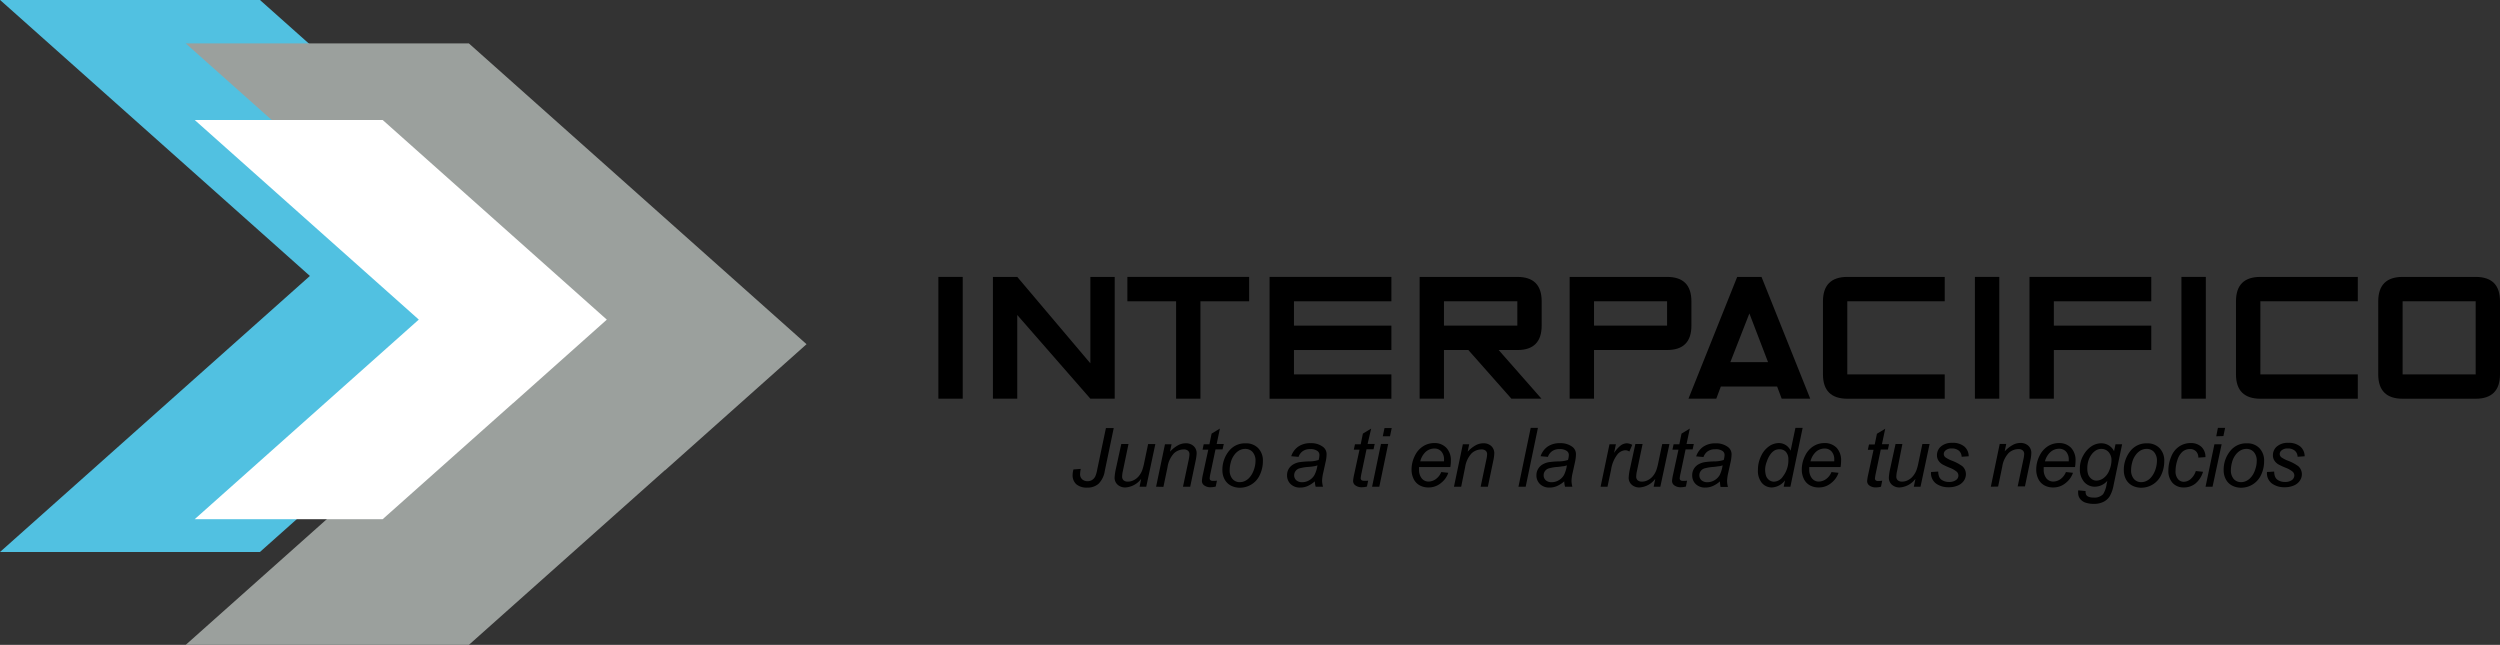 <svg id="Capa_1" data-name="Capa 1" xmlns="http://www.w3.org/2000/svg" viewBox="0 0 467.48 120.59"><rect x="0" y="0" width="467.48" height="120.59" fill="#333333" stroke="none"/><defs><style>.cls-1{fill:#51c1e1;}.cls-2{fill:#9ba09d;}.cls-3{fill:#fff;}</style></defs><title>Logo1Traz</title><polygon class="cls-1" points="106.56 51.62 106.55 51.6 106.55 51.6 82.25 29.96 82.25 29.96 48.61 0 0.02 0 57.95 51.6 0 103.22 48.6 103.22 82.25 73.25 82.27 73.26 106.56 51.62"/><polygon class="cls-2" points="150.82 64.36 150.8 64.35 150.8 64.35 124.33 40.77 124.33 40.77 87.68 8.12 34.73 8.12 97.85 64.35 34.72 120.59 87.67 120.59 124.33 87.93 124.35 87.95 150.82 64.36"/><polygon class="cls-3" points="113.47 59.77 113.46 59.76 113.46 59.76 95.89 44.11 95.89 44.11 71.56 22.44 36.41 22.44 78.31 59.76 36.4 97.09 71.55 97.09 95.89 75.42 95.9 75.43 113.47 59.77"/><path d="M226.29,79.77v22.77h-4.55V79.77Z" transform="translate(-46.27 -27.99)"/><path d="M231.94,102.54V79.77h4.55l13.67,16.16V79.77h4.55v22.77h-4.55L236.49,86.89v15.65Z" transform="translate(-46.27 -27.99)"/><path d="M257.08,79.77h22.77v4.56h-9.11v18.21h-4.55V84.33h-9.11Z" transform="translate(-46.27 -27.99)"/><path d="M288.23,93.44V98h18.22v4.55H283.67V79.77h22.78v4.56H288.23v4.55h18.22v4.56Z" transform="translate(-46.27 -27.99)"/><path d="M320.84,93.44h-4.56v9.1h-4.55V79.77H330q4.55,0,4.55,4.56v4.55c0,3-1.5,4.56-4.48,4.56h-3.56l8,9.1h-5.62Zm-4.56-9.11v4.55H330V84.33Z" transform="translate(-46.27 -27.99)"/><path d="M344.34,102.54h-4.56V79.77H358q4.54,0,4.55,4.56v4.55q0,4.56-4.55,4.56H344.34ZM358,88.88V84.33H344.34v4.55Z" transform="translate(-46.27 -27.99)"/><path d="M368.05,100.27l-.85,2.27H362l9.11-22.77h4.55l9.11,22.77h-5.34l-.85-2.27Zm8.83-4.56-3.49-9.11-3.56,9.11Z" transform="translate(-46.27 -27.99)"/><path d="M387.15,98V84.33c0-3,1.51-4.56,4.55-4.56h18.22v4.56H391.7V98h18.22v4.55H391.7C388.66,102.54,387.15,101,387.15,98Z" transform="translate(-46.27 -27.99)"/><path d="M420.12,79.77v22.77h-4.56V79.77Z" transform="translate(-46.27 -27.99)"/><path d="M425.77,79.77h22.77v4.56H430.32v4.55h18.22v4.56H430.32v9.1h-4.55Z" transform="translate(-46.27 -27.99)"/><path d="M458.74,79.77v22.77h-4.56V79.77Z" transform="translate(-46.27 -27.99)"/><path d="M464.38,98V84.33q0-4.56,4.56-4.56h18.22v4.56H468.94V98h18.22v4.55H468.94C465.9,102.54,464.38,101,464.38,98Z" transform="translate(-46.27 -27.99)"/><path d="M495.54,79.77H509.2q4.55,0,4.55,4.56V98c0,3-1.52,4.55-4.55,4.55H495.54c-3,0-4.56-1.51-4.56-4.55V84.33Q491,79.77,495.54,79.77Zm0,4.56V98H509.2V84.33Z" transform="translate(-46.27 -27.99)"/><path d="M247,115.77l1.36-.1a5.76,5.76,0,0,0-.12.94,1.26,1.26,0,0,0,.38,1,1.45,1.45,0,0,0,1,.36,1.58,1.58,0,0,0,.85-.22,1.69,1.69,0,0,0,.61-.68,5.54,5.54,0,0,0,.36-1.27l1.63-7.77h1.46l-1.67,8a4.3,4.3,0,0,1-1.17,2.42,3.08,3.08,0,0,1-2.1.72,3,3,0,0,1-2.06-.63,2.25,2.25,0,0,1-.69-1.76A4.06,4.06,0,0,1,247,115.77Z" transform="translate(-46.27 -27.99)"/><path d="M259.66,117.53a4,4,0,0,1-2.92,1.61,2.1,2.1,0,0,1-1.49-.52,1.73,1.73,0,0,1-.56-1.29,9.58,9.58,0,0,1,.25-1.72l1-4.59h1.35l-1.06,5.08a5,5,0,0,0-.13,1,.91.91,0,0,0,.27.7,1.18,1.18,0,0,0,.8.25,2.34,2.34,0,0,0,1.11-.28,2.84,2.84,0,0,0,.94-.75,4,4,0,0,0,.64-1.11,11,11,0,0,0,.38-1.45l.72-3.43h1.35L260.61,119h-1.25Z" transform="translate(-46.27 -27.99)"/><path d="M262.45,119l1.66-7.94h1.23l-.29,1.39a6.08,6.08,0,0,1,1.49-1.19,3,3,0,0,1,1.42-.38,2.11,2.11,0,0,1,1.52.53,1.8,1.8,0,0,1,.55,1.39,8,8,0,0,1-.2,1.4l-1,4.8h-1.35l1.06-5a6.06,6.06,0,0,0,.15-1.08.85.85,0,0,0-.27-.65,1.17,1.17,0,0,0-.79-.24,2.69,2.69,0,0,0-1.85.74,4.78,4.78,0,0,0-1.19,2.57l-.77,3.69Z" transform="translate(-46.27 -27.99)"/><path d="M273.83,117.87l-.23,1.1a3.43,3.43,0,0,1-.94.13,1.89,1.89,0,0,1-1.28-.4,1,1,0,0,1-.36-.81,7.85,7.85,0,0,1,.19-1.21l1-4.61h-1.07l.21-1h1.07l.41-2,1.55-.94-.6,2.89h1.33l-.23,1h-1.32l-.92,4.39a7.07,7.07,0,0,0-.17,1,.46.46,0,0,0,.14.37.67.67,0,0,0,.45.13A3.83,3.83,0,0,0,273.83,117.87Z" transform="translate(-46.27 -27.99)"/><path d="M274.85,116a5.57,5.57,0,0,1,1.37-3.85,3.8,3.8,0,0,1,3-1.26,3.1,3.1,0,0,1,2.32.9,3.3,3.3,0,0,1,.88,2.42,5.91,5.91,0,0,1-.56,2.55,4,4,0,0,1-1.57,1.81,4.11,4.11,0,0,1-2.15.62,3.66,3.66,0,0,1-1.69-.39,2.85,2.85,0,0,1-1.16-1.12A3.53,3.53,0,0,1,274.85,116Zm1.36-.13a2.43,2.43,0,0,0,.54,1.7,1.78,1.78,0,0,0,1.36.58,2.26,2.26,0,0,0,.87-.18,2.61,2.61,0,0,0,.79-.53,3.85,3.85,0,0,0,.62-.82,5.45,5.45,0,0,0,.42-1,4.94,4.94,0,0,0,.23-1.42,2.42,2.42,0,0,0-.54-1.68,1.79,1.79,0,0,0-1.37-.59,2.31,2.31,0,0,0-1.16.3,3,3,0,0,0-.94.89,3.77,3.77,0,0,0-.62,1.36A5.22,5.22,0,0,0,276.21,115.82Z" transform="translate(-46.27 -27.99)"/><path d="M292.13,118a5.33,5.33,0,0,1-1.35.88,3.42,3.42,0,0,1-1.39.28,2.42,2.42,0,0,1-1.77-.64,2.21,2.21,0,0,1-.68-1.66,2.3,2.3,0,0,1,.3-1.18,2.44,2.44,0,0,1,.81-.82,3.43,3.43,0,0,1,1.23-.45,14.76,14.76,0,0,1,1.73-.14,5.87,5.87,0,0,0,1.83-.27,3.62,3.62,0,0,0,.15-.92.89.89,0,0,0-.34-.74,2.18,2.18,0,0,0-1.38-.37,2.31,2.31,0,0,0-1.39.38,2.12,2.12,0,0,0-.79,1.07l-1.37-.12a3.55,3.55,0,0,1,1.33-1.81,3.92,3.92,0,0,1,2.29-.63,3.62,3.62,0,0,1,2.33.7,1.67,1.67,0,0,1,.66,1.37,6.58,6.58,0,0,1-.19,1.47l-.44,2a7.4,7.4,0,0,0-.21,1.54,5.06,5.06,0,0,0,.17,1.07h-1.37A4.43,4.43,0,0,1,292.13,118Zm.5-3a2.88,2.88,0,0,1-.61.17,10.54,10.54,0,0,1-1.08.13,8,8,0,0,0-1.67.27,1.34,1.34,0,0,0-1,1.29,1.22,1.22,0,0,0,.39.93,1.61,1.61,0,0,0,1.12.37,2.52,2.52,0,0,0,1.29-.36,2.59,2.59,0,0,0,1-1A5.61,5.61,0,0,0,292.63,114.94Z" transform="translate(-46.27 -27.99)"/><path d="M302.1,117.87l-.22,1.1a3.49,3.49,0,0,1-.94.13,1.93,1.93,0,0,1-1.29-.4,1,1,0,0,1-.36-.81,8.41,8.41,0,0,1,.2-1.21l1-4.61h-1.07l.22-1h1.07l.41-2,1.55-.94L302,111h1.33l-.22,1H301.8l-.92,4.39a9.18,9.18,0,0,0-.17,1,.5.5,0,0,0,.14.37.67.67,0,0,0,.45.13A3.75,3.75,0,0,0,302.1,117.87Z" transform="translate(-46.27 -27.99)"/><path d="M302.84,119,304.5,111h1.35L304.19,119Zm2-9.43.32-1.53h1.35l-.32,1.53Z" transform="translate(-46.27 -27.99)"/><path d="M315.77,116.26l1.32.14a4,4,0,0,1-1.31,1.86,3.58,3.58,0,0,1-2.43.88,3.3,3.3,0,0,1-1.62-.4,2.69,2.69,0,0,1-1.12-1.19,3.9,3.9,0,0,1-.39-1.77,5.7,5.7,0,0,1,.6-2.53,4.25,4.25,0,0,1,1.56-1.81,3.83,3.83,0,0,1,2.07-.6,3,3,0,0,1,2.27.88,3.33,3.33,0,0,1,.85,2.41,7.11,7.11,0,0,1-.1,1.2h-5.85a3.19,3.19,0,0,0,0,.42,2.52,2.52,0,0,0,.51,1.7,1.61,1.61,0,0,0,1.25.59,2.35,2.35,0,0,0,1.37-.46A2.92,2.92,0,0,0,315.77,116.26Zm-3.93-2h4.45c0-.14,0-.24,0-.3a2.19,2.19,0,0,0-.51-1.56,1.71,1.71,0,0,0-1.31-.54,2.42,2.42,0,0,0-1.58.6A3.52,3.52,0,0,0,311.84,114.3Z" transform="translate(-46.27 -27.99)"/><path d="M318.15,119l1.66-7.94H321l-.29,1.39a6.08,6.08,0,0,1,1.49-1.19,3,3,0,0,1,1.42-.38,2.11,2.11,0,0,1,1.52.53,1.84,1.84,0,0,1,.55,1.39,8,8,0,0,1-.2,1.4l-1,4.8h-1.35l1.05-5a5.44,5.44,0,0,0,.16-1.08.85.85,0,0,0-.27-.65,1.17,1.17,0,0,0-.79-.24,2.69,2.69,0,0,0-1.85.74,4.85,4.85,0,0,0-1.2,2.57L319.5,119Z" transform="translate(-46.27 -27.99)"/><path d="M330.21,119l2.29-11h1.35l-2.29,11Z" transform="translate(-46.27 -27.99)"/><path d="M338.77,118a5.2,5.2,0,0,1-1.36.88,3.42,3.42,0,0,1-1.39.28,2.45,2.45,0,0,1-1.77-.64,2.21,2.21,0,0,1-.68-1.66,2.31,2.31,0,0,1,.31-1.18,2.41,2.41,0,0,1,.8-.82,3.5,3.5,0,0,1,1.23-.45,14.76,14.76,0,0,1,1.73-.14,5.87,5.87,0,0,0,1.83-.27,3.7,3.7,0,0,0,.16-.92.9.9,0,0,0-.35-.74,2.16,2.16,0,0,0-1.38-.37,2.33,2.33,0,0,0-1.39.38,2.12,2.12,0,0,0-.79,1.07l-1.37-.12a3.55,3.55,0,0,1,1.33-1.81,3.94,3.94,0,0,1,2.29-.63,3.65,3.65,0,0,1,2.34.7,1.69,1.69,0,0,1,.65,1.37,7.14,7.14,0,0,1-.18,1.47l-.44,2a7.4,7.4,0,0,0-.21,1.54,4.91,4.91,0,0,0,.16,1.07h-1.37A4.51,4.51,0,0,1,338.77,118Zm.5-3a3.05,3.05,0,0,1-.61.17c-.22,0-.58.09-1.09.13a8,8,0,0,0-1.67.27,1.32,1.32,0,0,0-.73.51,1.27,1.27,0,0,0-.25.78,1.22,1.22,0,0,0,.39.93,1.61,1.61,0,0,0,1.12.37,2.58,2.58,0,0,0,1.3-.36,2.66,2.66,0,0,0,1-1A5.87,5.87,0,0,0,339.27,114.94Z" transform="translate(-46.27 -27.99)"/><path d="M345.57,119l1.66-7.94h1.2l-.34,1.62a5.74,5.74,0,0,1,1.2-1.36,2,2,0,0,1,1.2-.44,2.42,2.42,0,0,1,1,.29l-.55,1.26a1.31,1.31,0,0,0-.77-.25,2.07,2.07,0,0,0-1.46.79,6.08,6.08,0,0,0-1.18,2.85l-.67,3.18Z" transform="translate(-46.27 -27.99)"/><path d="M355.79,117.53a4,4,0,0,1-2.92,1.61,2.1,2.1,0,0,1-1.49-.52,1.69,1.69,0,0,1-.56-1.29,9.58,9.58,0,0,1,.25-1.72l1-4.59h1.35l-1.06,5.08a5,5,0,0,0-.13,1,.91.91,0,0,0,.27.7,1.18,1.18,0,0,0,.8.25,2.34,2.34,0,0,0,1.11-.28,2.84,2.84,0,0,0,.94-.75,4,4,0,0,0,.64-1.11,11,11,0,0,0,.38-1.45l.72-3.43h1.35L356.74,119h-1.25Z" transform="translate(-46.27 -27.99)"/><path d="M361.74,117.87l-.22,1.1a3.49,3.49,0,0,1-.94.13,1.93,1.93,0,0,1-1.29-.4,1,1,0,0,1-.36-.81,8.41,8.41,0,0,1,.2-1.21l1-4.61H359l.22-1h1.07l.41-2,1.55-.94-.61,2.89H363l-.22,1h-1.32l-.92,4.39a7.92,7.92,0,0,0-.18,1,.5.5,0,0,0,.14.37.67.67,0,0,0,.45.13A3.75,3.75,0,0,0,361.74,117.87Z" transform="translate(-46.27 -27.99)"/><path d="M367.89,118a5.2,5.2,0,0,1-1.36.88,3.42,3.42,0,0,1-1.39.28,2.45,2.45,0,0,1-1.77-.64,2.2,2.2,0,0,1-.67-1.66,2.3,2.3,0,0,1,.3-1.18,2.41,2.41,0,0,1,.8-.82,3.5,3.5,0,0,1,1.23-.45,14.76,14.76,0,0,1,1.73-.14,5.87,5.87,0,0,0,1.83-.27,3.7,3.7,0,0,0,.16-.92.9.9,0,0,0-.35-.74A2.15,2.15,0,0,0,367,112a2.34,2.34,0,0,0-1.4.38,2.17,2.17,0,0,0-.79,1.07l-1.37-.12a3.55,3.55,0,0,1,1.33-1.81,3.94,3.94,0,0,1,2.29-.63,3.65,3.65,0,0,1,2.34.7,1.67,1.67,0,0,1,.66,1.37,7.22,7.22,0,0,1-.19,1.47l-.44,2a7.4,7.4,0,0,0-.21,1.54,4.91,4.91,0,0,0,.16,1.07H368A5.22,5.22,0,0,1,367.89,118Zm.5-3a3.05,3.05,0,0,1-.61.17c-.22,0-.58.09-1.09.13a8.14,8.14,0,0,0-1.67.27,1.32,1.32,0,0,0-.73.51,1.27,1.27,0,0,0-.25.78,1.22,1.22,0,0,0,.39.93,1.62,1.62,0,0,0,1.12.37,2.58,2.58,0,0,0,1.3-.36,2.66,2.66,0,0,0,1-1A5.87,5.87,0,0,0,368.39,114.94Z" transform="translate(-46.27 -27.99)"/><path d="M380.05,117.81a3.25,3.25,0,0,1-2.42,1.33,2.42,2.42,0,0,1-1.89-.83,3.51,3.51,0,0,1-.75-2.42,5.83,5.83,0,0,1,.6-2.65,4.49,4.49,0,0,1,1.48-1.8,3.23,3.23,0,0,1,1.8-.6,2.41,2.41,0,0,1,2.23,1.43L382,108h1.35l-2.29,11h-1.25Zm-3.71-2.17a4.2,4.2,0,0,0,.16,1.31,1.77,1.77,0,0,0,.56.79,1.49,1.49,0,0,0,.95.32,2.11,2.11,0,0,0,1.67-1,4.9,4.9,0,0,0,1-3.14,2.06,2.06,0,0,0-.49-1.47A1.6,1.6,0,0,0,379,112a1.91,1.91,0,0,0-.89.21,2.56,2.56,0,0,0-.79.74,4.78,4.78,0,0,0-.66,1.32A4.46,4.46,0,0,0,376.34,115.64Z" transform="translate(-46.27 -27.99)"/><path d="M388.74,116.26l1.32.14a4,4,0,0,1-1.31,1.86,3.58,3.58,0,0,1-2.43.88,3.3,3.3,0,0,1-1.62-.4,2.69,2.69,0,0,1-1.12-1.19,3.9,3.9,0,0,1-.39-1.77,5.7,5.7,0,0,1,.6-2.53,4.25,4.25,0,0,1,1.56-1.81,3.83,3.83,0,0,1,2.07-.6,3.06,3.06,0,0,1,2.28.88,3.37,3.37,0,0,1,.84,2.41,7.11,7.11,0,0,1-.1,1.2h-5.85a3.19,3.19,0,0,0,0,.42,2.52,2.52,0,0,0,.51,1.7,1.61,1.61,0,0,0,1.25.59,2.37,2.37,0,0,0,1.37-.46A2.92,2.92,0,0,0,388.74,116.26Zm-3.93-2h4.45c0-.14,0-.24,0-.3a2.19,2.19,0,0,0-.51-1.56,1.7,1.7,0,0,0-1.3-.54,2.43,2.43,0,0,0-1.59.6A3.52,3.52,0,0,0,384.81,114.3Z" transform="translate(-46.27 -27.99)"/><path d="M398.23,117.87,398,119a3.49,3.49,0,0,1-.94.13,1.93,1.93,0,0,1-1.29-.4,1,1,0,0,1-.36-.81,8.41,8.41,0,0,1,.2-1.21l1-4.61h-1.07l.22-1h1.07l.41-2,1.55-.94-.61,2.89h1.33l-.22,1h-1.33l-.92,4.39a9.18,9.18,0,0,0-.17,1,.5.5,0,0,0,.14.37.67.67,0,0,0,.45.13A3.75,3.75,0,0,0,398.23,117.87Z" transform="translate(-46.27 -27.99)"/><path d="M404.44,117.53a4,4,0,0,1-2.92,1.61,2.1,2.1,0,0,1-1.49-.52,1.73,1.73,0,0,1-.56-1.29,9.58,9.58,0,0,1,.25-1.72l1-4.59H402L401,116.1a5,5,0,0,0-.13,1,.91.91,0,0,0,.27.7,1.18,1.18,0,0,0,.8.25,2.34,2.34,0,0,0,1.11-.28A2.74,2.74,0,0,0,404,117a4,4,0,0,0,.64-1.11,9.6,9.6,0,0,0,.38-1.45l.72-3.43h1.35L405.39,119h-1.25Z" transform="translate(-46.27 -27.99)"/><path d="M407.36,116.25l1.35-.08a2.43,2.43,0,0,0,.18,1,1.38,1.38,0,0,0,.66.67,2.3,2.3,0,0,0,1.13.27,2.13,2.13,0,0,0,1.35-.36,1,1,0,0,0,.18-1.51,4.43,4.43,0,0,0-1.35-.78,12.9,12.9,0,0,1-1.38-.64,2.28,2.28,0,0,1-.75-.73,1.76,1.76,0,0,1-.26-1,2.11,2.11,0,0,1,.75-1.62,3.08,3.08,0,0,1,2.1-.67,3.33,3.33,0,0,1,2.27.69,2.39,2.39,0,0,1,.81,1.82l-1.32.09a1.52,1.52,0,0,0-.51-1.13,2,2,0,0,0-1.35-.42,1.67,1.67,0,0,0-1.09.32.91.91,0,0,0-.39.7.82.82,0,0,0,.33.65,5.75,5.75,0,0,0,1.16.6,8.15,8.15,0,0,1,2,1.06,2,2,0,0,1,.65,1.52,2.17,2.17,0,0,1-.37,1.16,2.5,2.5,0,0,1-1.1.9,4.16,4.16,0,0,1-1.76.34,3.92,3.92,0,0,1-2.34-.68A2.4,2.4,0,0,1,407.36,116.25Z" transform="translate(-46.27 -27.99)"/><path d="M418.54,119,420.2,111h1.22l-.29,1.39a5.93,5.93,0,0,1,1.5-1.19,2.94,2.94,0,0,1,1.42-.38,2.09,2.09,0,0,1,1.51.53,1.8,1.8,0,0,1,.55,1.39,7.74,7.74,0,0,1-.19,1.4l-1,4.8h-1.36l1.06-5a6.32,6.32,0,0,0,.16-1.08.85.85,0,0,0-.28-.65,1.15,1.15,0,0,0-.79-.24,2.69,2.69,0,0,0-1.85.74,4.78,4.78,0,0,0-1.19,2.57l-.77,3.69Z" transform="translate(-46.27 -27.99)"/><path d="M432.58,116.26l1.32.14a4,4,0,0,1-1.31,1.86,3.58,3.58,0,0,1-2.43.88,3.3,3.3,0,0,1-1.62-.4,2.69,2.69,0,0,1-1.12-1.19,3.9,3.9,0,0,1-.39-1.77,5.7,5.7,0,0,1,.6-2.53,4.39,4.39,0,0,1,1.56-1.81,3.84,3.84,0,0,1,2.08-.6,3.05,3.05,0,0,1,2.27.88,3.37,3.37,0,0,1,.84,2.41,7.11,7.11,0,0,1-.1,1.2h-5.85a3.19,3.19,0,0,0,0,.42,2.52,2.52,0,0,0,.51,1.7,1.63,1.63,0,0,0,1.26.59,2.39,2.39,0,0,0,1.37-.46A3,3,0,0,0,432.58,116.26Zm-3.93-2h4.46V114a2.23,2.23,0,0,0-.5-1.56,1.73,1.73,0,0,0-1.31-.54,2.43,2.43,0,0,0-1.59.6A3.52,3.52,0,0,0,428.65,114.3Z" transform="translate(-46.27 -27.99)"/><path d="M434.89,119.68l1.37.13a1.37,1.37,0,0,0,.11.7.82.82,0,0,0,.4.35,2.34,2.34,0,0,0,1,.17,2.19,2.19,0,0,0,1.77-.64,4.88,4.88,0,0,0,.65-1.85l.13-.64A3.12,3.12,0,0,1,438,119a2.62,2.62,0,0,1-2-.88,3.59,3.59,0,0,1-.81-2.51,4.86,4.86,0,0,1,.64-2.46,4.79,4.79,0,0,1,1.52-1.7,3.33,3.33,0,0,1,1.82-.57,2.64,2.64,0,0,1,2.41,1.48l.27-1.3h1.24l-1.6,7.67a6.39,6.39,0,0,1-.69,2,2.83,2.83,0,0,1-1.18,1.09,3.83,3.83,0,0,1-1.76.39,5,5,0,0,1-1.65-.24,2.12,2.12,0,0,1-1-.73,1.76,1.76,0,0,1-.34-1.08A2,2,0,0,1,434.89,119.68Zm1.69-4.23a3.85,3.85,0,0,0,.15,1.23,2,2,0,0,0,.64.87,1.51,1.51,0,0,0,.93.31,2.29,2.29,0,0,0,1.32-.47,3.19,3.19,0,0,0,1.07-1.45,4.87,4.87,0,0,0,.41-1.87,2.21,2.21,0,0,0-.55-1.56,1.79,1.79,0,0,0-1.34-.58,1.89,1.89,0,0,0-1,.27,2.84,2.84,0,0,0-.86.81,3.85,3.85,0,0,0-.61,1.29A4.65,4.65,0,0,0,436.58,115.45Z" transform="translate(-46.27 -27.99)"/><path d="M443.41,116a5.57,5.57,0,0,1,1.37-3.85,3.8,3.8,0,0,1,3-1.26,3.1,3.1,0,0,1,2.31.9,3.3,3.3,0,0,1,.88,2.42,6,6,0,0,1-.55,2.55,4.11,4.11,0,0,1-3.73,2.43,3.66,3.66,0,0,1-1.69-.39,2.85,2.85,0,0,1-1.16-1.12A3.53,3.53,0,0,1,443.41,116Zm1.36-.13a2.43,2.43,0,0,0,.54,1.7,1.8,1.8,0,0,0,1.37.58,2.25,2.25,0,0,0,.86-.18,2.61,2.61,0,0,0,.79-.53,3.85,3.85,0,0,0,.62-.82,4.83,4.83,0,0,0,.42-1,4.94,4.94,0,0,0,.23-1.42,2.42,2.42,0,0,0-.54-1.68,1.79,1.79,0,0,0-1.37-.59,2.31,2.31,0,0,0-1.16.3,3,3,0,0,0-.94.89,3.77,3.77,0,0,0-.62,1.36A5.22,5.22,0,0,0,444.77,115.82Z" transform="translate(-46.27 -27.99)"/><path d="M456.87,116.07l1.35.14a4.54,4.54,0,0,1-1.44,2.21,3.43,3.43,0,0,1-2.14.72,2.78,2.78,0,0,1-2.1-.83,3.27,3.27,0,0,1-.8-2.34,6.58,6.58,0,0,1,.52-2.56,4.05,4.05,0,0,1,1.47-1.91,3.8,3.8,0,0,1,2.2-.66,2.81,2.81,0,0,1,2,.72,2.56,2.56,0,0,1,.74,1.91l-1.33.09a1.59,1.59,0,0,0-.44-1.18,1.53,1.53,0,0,0-1.13-.42,2.11,2.11,0,0,0-1.41.51,3.46,3.46,0,0,0-.94,1.57,6.44,6.44,0,0,0-.34,2,2.25,2.25,0,0,0,.45,1.53,1.4,1.4,0,0,0,1.1.51,2,2,0,0,0,1.26-.5A3.3,3.3,0,0,0,456.87,116.07Z" transform="translate(-46.27 -27.99)"/><path d="M458.69,119l1.66-7.94h1.35L460,119Zm2-9.43L461,108h1.35l-.32,1.53Z" transform="translate(-46.27 -27.99)"/><path d="M462.08,116a5.52,5.52,0,0,1,1.37-3.85,3.78,3.78,0,0,1,3-1.26,3.07,3.07,0,0,1,2.31.9,3.3,3.3,0,0,1,.88,2.42,5.9,5.9,0,0,1-.55,2.55,4.11,4.11,0,0,1-3.73,2.43,3.62,3.62,0,0,1-1.68-.39,2.73,2.73,0,0,1-1.16-1.12A3.42,3.42,0,0,1,462.08,116Zm1.35-.13a2.43,2.43,0,0,0,.54,1.7,1.82,1.82,0,0,0,1.37.58,2.21,2.21,0,0,0,.86-.18,2.5,2.5,0,0,0,.79-.53,3.58,3.58,0,0,0,.63-.82,4.8,4.8,0,0,0,.41-1,4.62,4.62,0,0,0,.23-1.42,2.42,2.42,0,0,0-.54-1.68,1.79,1.79,0,0,0-1.36-.59,2.25,2.25,0,0,0-1.16.3,3.06,3.06,0,0,0-.95.89,3.94,3.94,0,0,0-.62,1.36A5.67,5.67,0,0,0,463.43,115.82Z" transform="translate(-46.27 -27.99)"/><path d="M470.18,116.25l1.35-.08a2.43,2.43,0,0,0,.18,1,1.38,1.38,0,0,0,.66.67,2.3,2.3,0,0,0,1.13.27,2.13,2.13,0,0,0,1.35-.36,1.08,1.08,0,0,0,.44-.85,1,1,0,0,0-.26-.66,4.43,4.43,0,0,0-1.35-.78,12.9,12.9,0,0,1-1.38-.64,2.28,2.28,0,0,1-.75-.73,1.76,1.76,0,0,1-.26-1,2.11,2.11,0,0,1,.75-1.62,3.07,3.07,0,0,1,2.09-.67,3.34,3.34,0,0,1,2.28.69,2.39,2.39,0,0,1,.81,1.82l-1.32.09a1.52,1.52,0,0,0-.51-1.13,2,2,0,0,0-1.35-.42,1.69,1.69,0,0,0-1.09.32.91.91,0,0,0-.39.7.82.82,0,0,0,.33.65,5.75,5.75,0,0,0,1.16.6,8.15,8.15,0,0,1,2,1.06,2,2,0,0,1,.65,1.52,2.09,2.09,0,0,1-.37,1.16,2.5,2.5,0,0,1-1.1.9,4.16,4.16,0,0,1-1.76.34,3.9,3.9,0,0,1-2.34-.68A2.4,2.4,0,0,1,470.18,116.25Z" transform="translate(-46.27 -27.99)"/></svg>